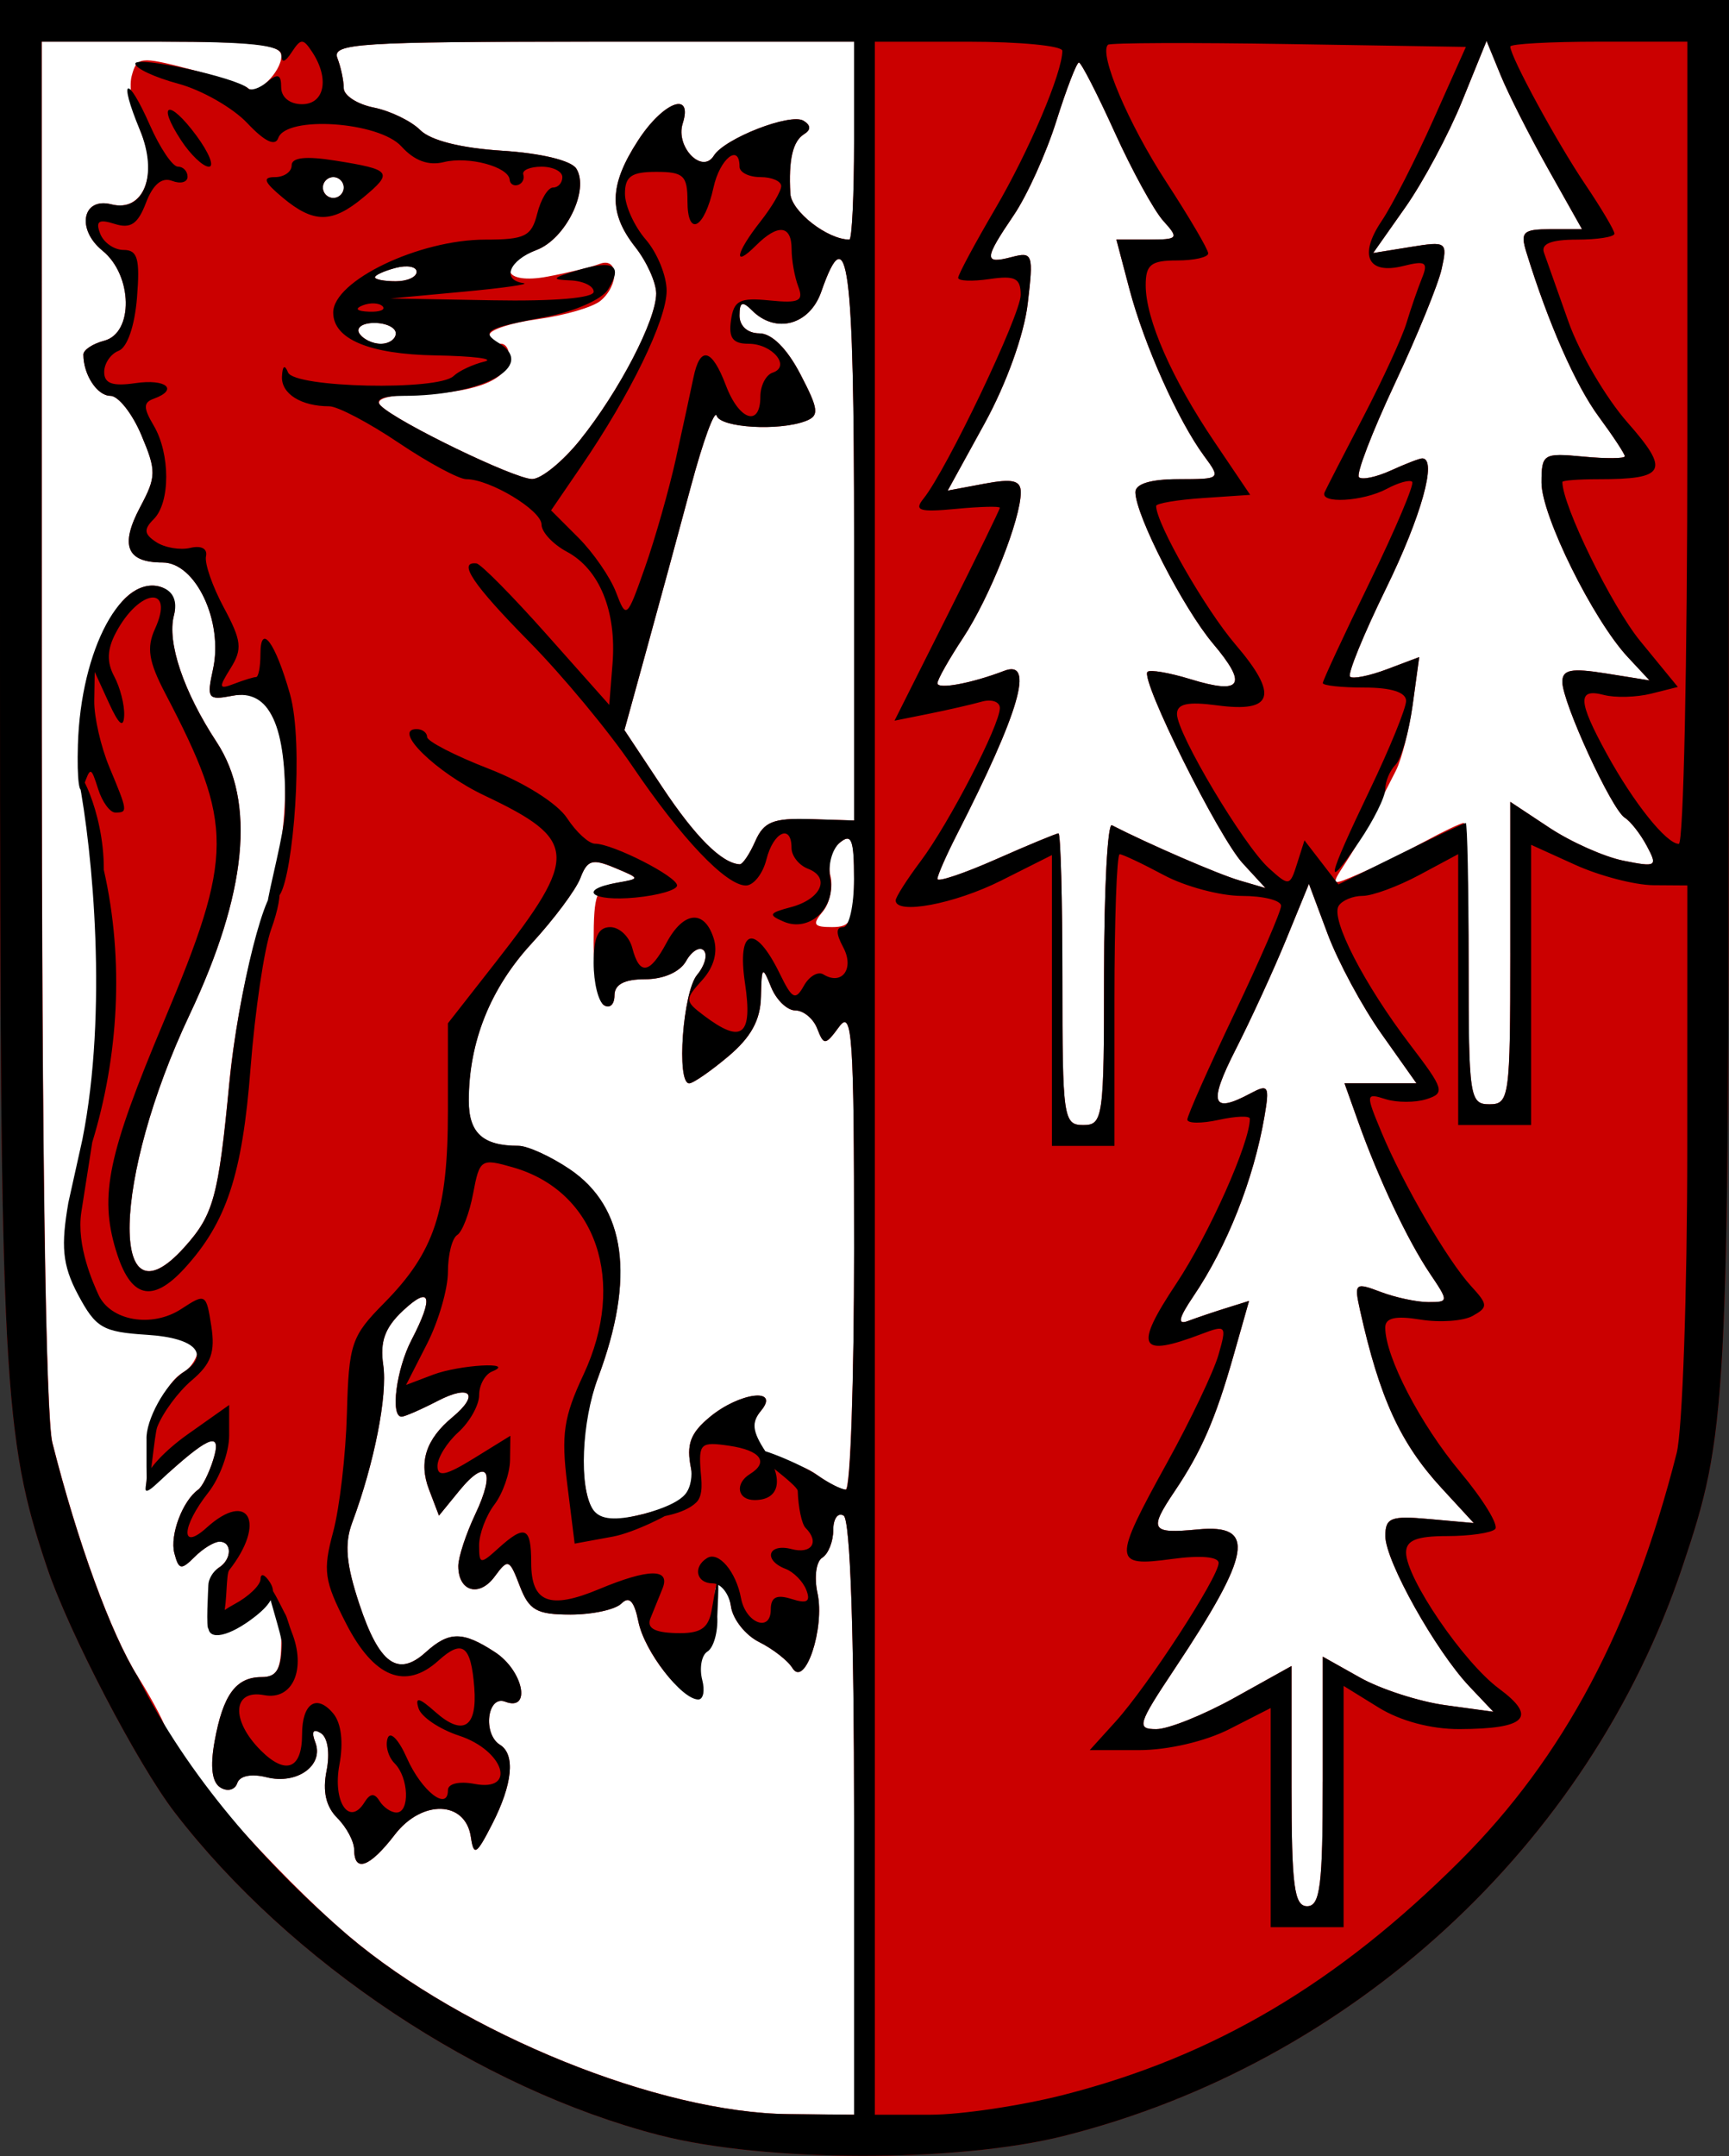 <?xml version="1.0" encoding="UTF-8" standalone="no"?>
<!-- Created with Inkscape (http://www.inkscape.org/) -->

<svg
   xmlns:dc="http://purl.org/dc/elements/1.1/"
   xmlns:cc="http://creativecommons.org/ns#"
   xmlns:rdf="http://www.w3.org/1999/02/22-rdf-syntax-ns#"
   xmlns:svg="http://www.w3.org/2000/svg"
   xmlns="http://www.w3.org/2000/svg"
   xmlns:sodipodi="http://sodipodi.sourceforge.net/DTD/sodipodi-0.dtd"
   xmlns:inkscape="http://www.inkscape.org/namespaces/inkscape"
   width="66.877"
   height="83.395"
   id="svg3173"
   version="1.1"
   inkscape:version="0.48.3.1 r9886"
   sodipodi:docname="wappen Münzkirchen.svg">
  <rect width="100%" height="100%" fill="#333333" stroke="none"/>
  <defs
     id="defs3175" />
  <sodipodi:namedview
     id="base"
     pagecolor="#ffffff"
     bordercolor="#666666"
     borderopacity="1.0"
     inkscape:pageopacity="0.0"
     inkscape:pageshadow="2"
     inkscape:zoom="4"
     inkscape:cx="-73.215549"
     inkscape:cy="53.780811"
     inkscape:document-units="px"
     inkscape:current-layer="layer1"
     showgrid="false"
     fit-margin-top="0"
     fit-margin-left="0"
     fit-margin-right="0"
     fit-margin-bottom="0"
     inkscape:window-width="1919"
     inkscape:window-height="1056"
     inkscape:window-x="1367"
     inkscape:window-y="24"
     inkscape:window-maximized="1" />
  <g
     inkscape:label="Ebene 1"
     inkscape:groupmode="layer"
     id="layer1"
     transform="translate(-321.352,-259.489)">
    <path
       transform="translate(321.352,259.489)"
       style="fill:#ffffff;fill-opacity:1;stroke:none"
       d="m 0.5,0.645 65.75,0 -0.5,55.375 c 0,0 -7,27.375 -32.125,26.625 -25.875,1.625 -32.5,-26.625 -32.5,-26.625 z"
       id="rect3989"
       inkscape:connector-curvature="0"
       sodipodi:nodetypes="cccccc" />
    <g
       id="g3188"
       transform="translate(0.505,0.253)">
      <path
         style="fill:#cb0000"
         d="m 346.348,341.812 c -6.946,-1.795 -14.267,-6.669 -18.74,-12.476 -1.437,-1.866 -4.088,-6.948 -4.939,-9.468 -1.702,-5.042 -1.821,-7.304 -1.822,-34.546 l -5.5e-4,-26.086 33.439,0 33.439,0 -0.007,26.69 c -0.007,27.886 -0.052,28.723 -1.807,33.942 -3.612,10.739 -12.785,19.17 -23.912,21.974 -4.129,1.041 -11.562,1.026 -15.651,-0.031 z m 7.535,-12.251 c 0,-7.204 -0.15,-11.551 -0.403,-11.707 -0.222,-0.137 -0.403,0.114 -0.403,0.557 0,0.443 -0.192,0.924 -0.426,1.069 -0.236,0.146 -0.318,0.756 -0.185,1.364 0.297,1.352 -0.483,3.689 -0.969,2.902 -0.179,-0.29 -0.758,-0.741 -1.286,-1.004 -0.528,-0.262 -1.019,-0.881 -1.09,-1.374 -0.071,-0.493 -0.272,-0.896 -0.448,-0.896 -0.175,0 -0.232,0.454 -0.126,1.01 0.106,0.555 -0.047,1.228 -0.319,1.556 -0.068,0.082 -0.232,0.121 -0.279,0.222 -0.143,0.307 -0.062,0.782 0.034,1.034 0.129,0.335 0.065,0.609 -0.141,0.609 -0.672,0 -2.067,-1.786 -2.302,-2.946 -0.162,-0.8 -0.355,-1.007 -0.657,-0.705 -0.235,0.235 -1.121,0.428 -1.969,0.428 -1.31,0 -1.604,-0.166 -1.964,-1.108 -0.4,-1.047 -0.453,-1.067 -0.97,-0.363 -0.598,0.814 -1.407,0.581 -1.407,-0.406 0,-0.341 0.296,-1.243 0.657,-2.005 0.805,-1.697 0.451,-2.218 -0.618,-0.909 l -0.787,0.964 -0.384,-1.007 c -0.407,-1.066 -0.121,-1.948 0.909,-2.802 1.056,-0.877 0.695,-1.283 -0.562,-0.633 -0.654,0.338 -1.288,0.615 -1.41,0.615 -0.441,0 -0.202,-1.84 0.385,-2.967 0.875,-1.677 0.738,-2.136 -0.335,-1.128 -0.696,0.654 -0.891,1.193 -0.758,2.1 0.172,1.17 -0.347,3.801 -1.204,6.102 -0.303,0.814 -0.232,1.603 0.282,3.151 0.765,2.303 1.489,2.827 2.562,1.855 0.907,-0.821 1.438,-0.821 2.687,-0.002 1.091,0.715 1.414,2.306 0.389,1.912 -0.693,-0.266 -0.876,1.25 -0.201,1.667 0.601,0.371 0.489,1.521 -0.298,3.06 -0.612,1.198 -0.717,1.262 -0.828,0.507 -0.208,-1.412 -1.893,-1.461 -2.947,-0.085 -0.961,1.254 -1.566,1.476 -1.566,0.574 0,-0.317 -0.293,-0.869 -0.651,-1.227 -0.441,-0.441 -0.575,-1.03 -0.416,-1.826 0.138,-0.689 0.046,-1.292 -0.223,-1.458 -0.298,-0.184 -0.372,-0.059 -0.212,0.358 0.342,0.891 -0.709,1.645 -1.883,1.35 -0.591,-0.148 -1.042,-0.058 -1.137,0.228 -0.087,0.261 -0.379,0.337 -0.65,0.169 -0.328,-0.203 -0.403,-0.798 -0.226,-1.784 0.325,-1.802 0.826,-2.487 1.822,-2.487 0.596,0 0.756,-0.299 0.756,-1.41 0,-1.51 -0.09,-2.26 -1.209,-0.806 -0.125,0.163 -0.492,0.222 -0.655,0.303 -0.537,0.266 -0.956,0.115 -0.956,-0.883 0,-0.652 0.181,-1.297 0.403,-1.434 0.507,-0.313 0.527,-1.007 0.029,-1.007 -0.206,0 -0.64,0.265 -0.964,0.59 -0.518,0.518 -0.613,0.5 -0.782,-0.144 -0.183,-0.698 0.316,-2.027 0.923,-2.46 0.155,-0.111 0.417,-0.632 0.581,-1.158 0.336,-1.076 -0.11,-0.949 -1.701,0.483 l -0.895,0.571 0.067,-1.037 c 0.093,-1.439 0.55,-2.913 1.391,-3.41 0.3,-0.177 0.545,-0.585 0.545,-0.906 0,-0.424 -0.498,-0.584 -1.819,-0.584 -1.62,0 -1.906,-0.143 -2.617,-1.309 -1.004,-1.646 -0.855,-2.527 0.203,-6.531 0.926,-3.507 0.744,-8.336 0.246,-9.809 -0.157,-0.464 -0.187,-2.203 -0.55,-3.905 -0.277,-1.297 0.157,-2.32 0.379,-3.377 0.324,-1.54 0.658,-2.942 1.48,-3.623 0.913,-0.758 2.021,-0.258 1.748,0.788 -0.272,1.038 0.372,2.945 1.65,4.892 1.525,2.322 1.175,5.854 -1.042,10.546 -2.99,6.326 -3.128,12.248 -0.21,9.005 1.138,-1.264 1.322,-1.936 1.744,-6.368 0.204,-2.144 0.77,-4.963 1.257,-6.265 1.011,-2.703 1.206,-6.42 0.414,-7.9 -0.41,-0.766 -0.77,-0.952 -1.55,-0.803 -0.948,0.181 -0.999,0.112 -0.748,-1.028 0.405,-1.844 -0.673,-4.126 -1.949,-4.126 -1.396,0 -1.66,-0.657 -0.866,-2.149 0.625,-1.174 0.628,-1.395 0.04,-2.786 -0.351,-0.831 -0.889,-1.511 -1.195,-1.511 -0.511,0 -1.045,-0.817 -1.045,-1.597 0,-0.178 0.363,-0.418 0.806,-0.534 1.145,-0.299 1.102,-2.536 -0.067,-3.483 -1.02,-0.826 -0.778,-2.079 0.345,-1.791 1.226,0.315 1.826,-1.147 1.143,-2.782 -0.315,-0.753 -0.478,-1.731 -0.362,-2.172 0.199,-0.759 0.32,-0.774 2.255,-0.272 1.125,0.292 2.137,0.623 2.25,0.736 0.317,0.317 1.286,-0.624 1.286,-1.247 0,-0.439 -0.966,-0.555 -4.633,-0.555 l -4.633,0 0.002,26.288 c 10e-4,16.383 0.156,26.895 0.41,27.899 0.973,3.846 2.263,7.38 3.303,9.043 0.616,0.985 1.12,1.957 1.12,2.16 0,0.732 4.343,5.592 7.022,7.859 4.498,3.806 12.04,6.859 17.05,6.902 l 2.518,0.022 0,-11.458 z m 18.129,-1.427 0,-4.828 1.444,0.811 c 0.794,0.446 2.279,0.926 3.299,1.066 l 1.855,0.254 -0.921,-0.972 c -1.31,-1.382 -3.253,-4.852 -3.257,-5.817 -0.003,-0.716 0.206,-0.798 1.708,-0.663 l 1.712,0.154 -1.245,-1.352 c -1.597,-1.734 -2.4,-3.486 -3.155,-6.883 -0.232,-1.043 -0.191,-1.08 0.795,-0.705 0.572,0.217 1.402,0.395 1.846,0.395 0.793,0 0.794,-0.02 0.061,-1.108 -0.857,-1.273 -1.984,-3.655 -2.763,-5.842 l -0.539,-1.511 1.392,0 1.392,0 -1.354,-1.914 c -0.745,-1.053 -1.68,-2.788 -2.08,-3.857 l -0.726,-1.943 -0.878,2.144 c -0.483,1.179 -1.363,3.096 -1.955,4.26 -1.066,2.093 -0.93,2.503 0.566,1.702 0.703,-0.376 0.751,-0.296 0.544,0.906 -0.416,2.416 -1.443,5.012 -2.743,6.933 -0.574,0.848 -0.635,1.12 -0.216,0.962 0.321,-0.121 0.985,-0.346 1.475,-0.499 l 0.891,-0.279 -0.607,2.137 c -0.691,2.43 -1.237,3.688 -2.269,5.221 -1.014,1.507 -0.926,1.654 0.892,1.48 2.276,-0.217 2.087,0.911 -0.905,5.407 -1.416,2.127 -1.473,2.317 -0.699,2.317 0.463,0 1.83,-0.549 3.037,-1.221 l 2.194,-1.221 0,4.645 c 0,3.86 0.102,4.645 0.604,4.645 0.504,0 0.604,-0.805 0.604,-4.828 z m -25.696,-10.499 c 1.384,-0.384 1.48,-0.506 1.26,-1.605 -0.187,-0.935 -0.033,-1.36 0.718,-1.986 1.151,-0.958 2.743,-1.159 1.989,-0.25 -0.367,0.442 -0.356,0.765 0.051,1.415 0.289,0.463 0.715,0.769 0.946,0.681 0.231,-0.089 0.765,0.09 1.186,0.398 0.421,0.308 0.912,0.559 1.091,0.559 0.179,0 0.326,-4.204 0.326,-9.343 0,-8.194 -0.071,-9.247 -0.576,-8.561 -0.536,0.729 -0.594,0.734 -0.849,0.077 -0.15,-0.388 -0.532,-0.705 -0.848,-0.705 -0.316,0 -0.738,-0.408 -0.939,-0.906 -0.334,-0.83 -0.366,-0.799 -0.39,0.367 -0.018,0.909 -0.381,1.572 -1.265,2.317 -0.682,0.574 -1.362,1.043 -1.511,1.043 -0.503,-4.1e-4 -0.246,-3.532 0.305,-4.196 0.3,-0.362 0.416,-0.788 0.257,-0.947 -0.159,-0.159 -0.466,0.027 -0.682,0.413 -0.235,0.42 -0.87,0.702 -1.581,0.702 -0.808,0 -1.189,0.201 -1.189,0.628 0,0.345 -0.181,0.516 -0.403,0.379 -0.222,-0.137 -0.403,-1.223 -0.403,-2.413 0,-1.928 0.099,-2.181 0.906,-2.324 0.903,-0.159 0.902,-0.161 -0.101,-0.581 -0.859,-0.36 -1.054,-0.3 -1.322,0.402 -0.173,0.453 -1.021,1.59 -1.883,2.526 -1.599,1.735 -2.429,3.806 -2.433,6.073 -0.002,1.258 0.541,1.755 1.919,1.755 0.356,0 1.25,0.408 1.987,0.906 2.173,1.47 2.542,4.193 1.092,8.066 -0.9,2.404 -0.685,5.534 0.381,5.529 0.253,-0.001 1.134,-0.189 1.958,-0.418 z m 17.236,-20.764 c 0,-3.231 0.136,-5.806 0.302,-5.72 1.436,0.736 4.116,1.896 4.935,2.135 l 1.007,0.295 -0.88,-0.957 c -0.942,-1.024 -3.973,-7.116 -3.684,-7.405 0.095,-0.095 0.844,0.033 1.663,0.284 1.984,0.609 2.226,0.229 0.874,-1.373 -1.152,-1.364 -2.998,-4.964 -3.005,-5.859 -0.002,-0.322 0.595,-0.504 1.657,-0.504 1.651,0 1.657,-0.005 0.994,-0.906 -1.005,-1.367 -2.315,-4.295 -2.882,-6.444 l -0.505,-1.916 1.235,0 c 1.162,0 1.196,-0.042 0.58,-0.723 -0.36,-0.398 -1.206,-1.939 -1.879,-3.424 -0.674,-1.486 -1.297,-2.701 -1.385,-2.701 -0.088,0 -0.48,1.018 -0.872,2.262 -0.391,1.244 -1.133,2.884 -1.649,3.644 -1.155,1.702 -1.165,1.902 -0.078,1.618 0.815,-0.213 0.847,-0.119 0.618,1.808 -0.142,1.199 -0.826,3.096 -1.667,4.628 l -1.427,2.596 1.413,-0.265 c 1.1,-0.206 1.413,-0.133 1.413,0.333 0,1.037 -1.201,4.065 -2.231,5.626 -0.545,0.826 -0.992,1.616 -0.992,1.756 0,0.25 1.321,0.004 2.581,-0.479 1.187,-0.456 0.602,1.569 -1.834,6.341 -0.411,0.806 -0.748,1.574 -0.748,1.707 0,0.133 1.02,-0.209 2.266,-0.76 1.246,-0.551 2.334,-1.002 2.417,-1.002 0.083,0 0.151,2.538 0.151,5.64 0,5.372 0.038,5.64 0.806,5.64 0.769,0 0.806,-0.269 0.806,-5.875 z m 15.712,-0.778 0,-5.847 1.517,1.004 c 0.835,0.552 2.124,1.126 2.866,1.274 1.274,0.255 1.324,0.223 0.898,-0.573 -0.248,-0.464 -0.631,-0.954 -0.851,-1.09 -0.509,-0.314 -2.416,-4.462 -2.416,-5.254 0,-0.475 0.344,-0.542 1.686,-0.327 l 1.686,0.27 -0.844,-0.906 c -1.341,-1.44 -3.334,-5.469 -3.334,-6.741 0,-1.114 0.068,-1.156 1.611,-1.009 0.886,0.085 1.611,0.079 1.611,-0.012 0,-0.091 -0.454,-0.78 -1.008,-1.532 -0.893,-1.21 -1.952,-3.614 -2.795,-6.344 -0.248,-0.801 -0.139,-0.906 0.934,-0.906 l 1.214,0 -1.303,-2.317 c -0.717,-1.274 -1.548,-2.913 -1.846,-3.641 l -0.543,-1.325 -0.947,2.332 c -0.521,1.283 -1.508,3.129 -2.193,4.102 l -1.246,1.77 1.444,-0.234 c 1.397,-0.227 1.436,-0.199 1.205,0.848 -0.131,0.596 -0.952,2.605 -1.824,4.464 -0.872,1.86 -1.491,3.476 -1.376,3.591 0.115,0.115 0.671,-0.002 1.237,-0.259 0.565,-0.258 1.11,-0.468 1.21,-0.468 0.591,0 -0.031,2.236 -1.4,5.035 -0.867,1.772 -1.493,3.305 -1.391,3.406 0.101,0.101 0.745,-0.028 1.43,-0.286 l 1.246,-0.47 -0.245,1.789 c -0.135,0.984 -0.431,2.156 -0.657,2.604 -1.091,2.158 -1.384,2.694 -1.941,3.552 -0.596,0.917 -0.592,0.92 0.565,0.416 0.641,-0.28 1.761,-0.832 2.487,-1.226 0.727,-0.395 1.407,-0.718 1.511,-0.718 0.104,0 0.189,2.447 0.189,5.439 0,5.17 0.04,5.439 0.806,5.439 0.769,0 0.806,-0.269 0.806,-5.847 z m -25.381,-2.864 c 0,-1.548 -0.095,-1.784 -0.563,-1.395 -0.309,0.257 -0.469,0.824 -0.355,1.26 0.114,0.436 -0.018,1.064 -0.292,1.395 -0.417,0.502 -0.358,0.602 0.355,0.602 0.748,0 0.855,-0.233 0.855,-1.862 z m -3.822,-1.461 c 0.329,-0.75 0.693,-0.897 2.11,-0.854 l 1.712,0.053 0,-10.83 c 0,-10.744 -0.241,-12.57 -1.269,-9.621 -0.45,1.291 -1.759,1.645 -2.679,0.725 -0.376,-0.376 -0.483,-0.331 -0.483,0.201 0,0.404 0.314,0.685 0.765,0.685 0.481,0 1.07,0.585 1.587,1.578 0.712,1.365 0.74,1.609 0.209,1.813 -1.03,0.395 -3.291,0.262 -3.446,-0.203 -0.08,-0.241 -0.527,0.983 -0.992,2.719 -0.465,1.737 -1.235,4.57 -1.711,6.297 l -0.864,3.14 1.461,2.202 c 1.279,1.927 2.302,2.948 2.996,2.989 0.114,0.007 0.386,-0.396 0.604,-0.894 z m -6.775,-15.519 c 1.507,-1.876 2.943,-4.638 2.943,-5.662 0,-0.422 -0.363,-1.228 -0.806,-1.792 -1.044,-1.327 -1.018,-2.394 0.101,-4.121 0.972,-1.5 2.138,-1.945 1.73,-0.661 -0.286,0.901 0.753,1.974 1.204,1.244 0.414,-0.669 2.967,-1.663 3.472,-1.351 0.283,0.175 0.29,0.35 0.022,0.516 -0.442,0.274 -0.608,0.992 -0.534,2.302 0.039,0.687 1.439,1.777 2.283,1.777 0.1,0 0.182,-1.722 0.182,-3.827 l 0,-3.827 -10.115,0 c -9.058,0 -10.089,0.067 -9.87,0.637 0.135,0.35 0.245,0.872 0.245,1.158 0,0.287 0.522,0.625 1.16,0.753 0.638,0.128 1.447,0.519 1.799,0.871 0.402,0.402 1.577,0.698 3.171,0.799 1.499,0.095 2.668,0.377 2.866,0.691 0.517,0.822 -0.407,2.717 -1.535,3.146 -1.582,0.602 -1.274,1.35 0.424,1.031 0.791,-0.148 1.698,-0.369 2.014,-0.491 0.738,-0.283 0.763,0.82 0.032,1.427 -0.299,0.248 -1.387,0.567 -2.417,0.708 -1.03,0.141 -1.873,0.413 -1.873,0.605 0,0.191 0.195,0.348 0.432,0.348 0.238,0 0.373,0.309 0.3,0.687 -0.151,0.786 -1.436,1.229 -3.734,1.287 -1.002,0.025 -1.45,0.181 -1.209,0.422 0.636,0.634 5.171,2.831 5.855,2.836 0.351,0.003 1.187,-0.678 1.858,-1.514 z m -7.129,-4.121 c 0,-0.222 -0.373,-0.403 -0.83,-0.403 -0.456,0 -0.717,0.181 -0.581,0.403 0.137,0.222 0.51,0.403 0.83,0.403 0.319,0 0.581,-0.181 0.581,-0.403 z m 0.806,-2.38 c 0,-0.201 -0.363,-0.27 -0.806,-0.154 -0.443,0.116 -0.806,0.28 -0.806,0.365 0,0.085 0.363,0.154 0.806,0.154 0.443,0 0.806,-0.164 0.806,-0.365 z m -2.82,-3.261 c 0,-0.222 -0.181,-0.403 -0.403,-0.403 -0.222,0 -0.403,0.181 -0.403,0.403 0,0.222 0.181,0.403 0.403,0.403 0.222,0 0.403,-0.181 0.403,-0.403 z"
         id="path3192"
         inkscape:connector-curvature="0"
         sodipodi:nodetypes="ssssccccsssccscscccsscscssssssscscsssssssssscsssscscsscsccsssssscsscssscscsssssssscsssssssssscssscsccscssccssssscccccsscscscsscscscccsscssssssscsssssscsscccscscccsssssccsccscsscsscsscssscccscscsccscscscscsssssssccssscsssssssscssccsscsscsssscsscsscsssccsssccscssssssssssssscccssssssccsscscccsssssssccsscscsccccssscsssssscssscssssssssssss" />
      <path
         style="fill:#000000"
         d="m 346.348,341.812 c -6.946,-1.795 -14.267,-6.669 -18.74,-12.476 -1.437,-1.866 -4.088,-6.948 -4.939,-9.468 -1.702,-5.042 -1.821,-7.304 -1.822,-34.546 l -5.5e-4,-26.086 33.439,0 33.439,0 -0.007,26.69 c -0.007,27.886 -0.052,28.723 -1.807,33.942 -3.612,10.739 -12.785,19.17 -23.912,21.974 -4.129,1.041 -11.562,1.026 -15.651,-0.031 z m 7.535,-12.251 c 0,-7.204 -0.15,-11.551 -0.403,-11.707 -0.222,-0.137 -0.403,0.114 -0.403,0.557 0,0.443 -0.192,0.924 -0.426,1.069 -0.236,0.146 -0.318,0.756 -0.185,1.364 0.297,1.352 -0.483,3.689 -0.969,2.902 -0.179,-0.29 -0.758,-0.741 -1.286,-1.004 -0.528,-0.262 -1.019,-0.881 -1.09,-1.374 -0.071,-0.493 -0.388,-0.896 -0.705,-0.896 -0.637,0 -0.779,-0.633 -0.219,-0.979 0.444,-0.275 1.12,0.524 1.312,1.55 0.181,0.969 1.151,1.342 1.151,0.443 0,-0.481 0.222,-0.594 0.803,-0.41 0.603,0.191 0.746,0.105 0.573,-0.345 -0.127,-0.33 -0.488,-0.698 -0.803,-0.819 -0.881,-0.338 -0.679,-1.003 0.233,-0.765 0.777,0.203 1.089,-0.272 0.539,-0.821 -0.146,-0.146 -0.282,-0.79 -0.302,-1.43 -0.007,-0.232 -1.728,-1.437 -1.739,-1.578 -0.019,-0.248 1.919,0.566 2.498,0.971 0.437,0.306 0.936,0.557 1.108,0.557 0.172,0 0.313,-4.204 0.313,-9.343 0,-8.194 -0.071,-9.247 -0.576,-8.561 -0.536,0.729 -0.594,0.734 -0.849,0.077 -0.15,-0.388 -0.532,-0.705 -0.848,-0.705 -0.316,0 -0.738,-0.408 -0.939,-0.906 -0.334,-0.83 -0.366,-0.799 -0.39,0.367 -0.018,0.909 -0.381,1.572 -1.265,2.317 -0.682,0.574 -1.362,1.043 -1.511,1.043 -0.503,-4.1e-4 -0.246,-3.532 0.305,-4.196 0.3,-0.362 0.416,-0.788 0.257,-0.947 -0.159,-0.159 -0.466,0.027 -0.682,0.413 -0.235,0.42 -0.87,0.702 -1.581,0.702 -0.808,0 -1.189,0.201 -1.189,0.628 0,0.345 -0.181,0.516 -0.403,0.379 -0.222,-0.137 -0.403,-0.873 -0.403,-1.635 0,-1 0.179,-1.386 0.642,-1.386 0.353,0 0.737,0.363 0.853,0.806 0.281,1.075 0.674,1.016 1.325,-0.201 0.655,-1.224 1.464,-1.301 1.822,-0.173 0.17,0.534 0.01,1.116 -0.444,1.618 -0.678,0.749 -0.675,0.809 0.064,1.368 1.473,1.115 1.898,0.783 1.593,-1.246 -0.321,-2.141 0.388,-2.336 1.346,-0.369 0.48,0.986 0.605,1.048 0.931,0.465 0.207,-0.37 0.547,-0.568 0.755,-0.439 0.719,0.444 1.209,-0.224 0.768,-1.047 -0.288,-0.538 -0.288,-0.781 -10e-4,-0.781 0.229,0 0.417,-0.838 0.417,-1.862 0,-1.525 -0.099,-1.78 -0.548,-1.407 -0.301,0.25 -0.468,0.873 -0.37,1.383 0.219,1.143 -0.804,2.097 -1.796,1.675 -0.617,-0.262 -0.582,-0.336 0.267,-0.56 1.176,-0.31 1.552,-1.148 0.668,-1.487 -0.351,-0.135 -0.638,-0.497 -0.638,-0.806 0,-0.946 -0.703,-0.623 -0.971,0.446 -0.139,0.554 -0.497,1.007 -0.794,1.007 -0.769,0 -2.499,-1.821 -4.402,-4.633 -0.9,-1.329 -2.69,-3.487 -3.979,-4.794 -2.174,-2.205 -2.784,-3.111 -2.04,-3.029 0.166,0.018 1.39,1.257 2.719,2.752 l 2.417,2.719 0.127,-1.599 c 0.16,-2.021 -0.504,-3.648 -1.765,-4.323 -0.539,-0.289 -0.981,-0.761 -0.981,-1.051 0,-0.551 -1.995,-1.755 -2.906,-1.755 -0.291,0 -1.471,-0.635 -2.623,-1.41 -1.152,-0.776 -2.358,-1.41 -2.681,-1.41 -1.09,0 -1.862,-0.485 -1.83,-1.151 0.02,-0.418 0.107,-0.476 0.235,-0.158 0.24,0.594 5.796,0.715 6.401,0.14 0.21,-0.2 0.745,-0.451 1.188,-0.558 0.443,-0.107 -0.405,-0.215 -1.885,-0.241 -2.561,-0.044 -3.957,-0.63 -3.957,-1.658 0,-1.229 3.318,-2.82 5.883,-2.82 1.537,0 1.788,-0.126 2.009,-1.007 0.139,-0.554 0.414,-1.007 0.612,-1.007 0.198,0 0.359,-0.181 0.359,-0.403 0,-0.222 -0.363,-0.403 -0.806,-0.403 -0.443,0 -0.76,0.136 -0.705,0.302 0.055,0.166 -0.035,0.347 -0.201,0.403 -0.166,0.055 -0.313,-0.035 -0.326,-0.201 -0.04,-0.503 -1.596,-0.92 -2.545,-0.682 -0.595,0.149 -1.14,-0.052 -1.641,-0.605 -0.869,-0.961 -4.453,-1.205 -4.765,-0.325 -0.117,0.332 -0.527,0.134 -1.197,-0.577 -0.56,-0.594 -1.764,-1.281 -2.675,-1.526 -0.911,-0.245 -1.656,-0.594 -1.656,-0.774 0,-0.32 3.945,0.544 4.354,0.953 0.113,0.113 0.448,0.003 0.746,-0.244 0.415,-0.344 0.541,-0.296 0.541,0.205 0,0.385 0.331,0.654 0.806,0.654 0.875,0 1.07,-0.989 0.397,-2.014 -0.353,-0.537 -0.441,-0.537 -0.793,0 -0.265,0.404 -0.399,0.437 -0.403,0.101 -0.005,-0.373 -1.205,-0.504 -4.639,-0.504 l -4.633,0 0.002,26.288 c 0.001,16.383 0.156,26.895 0.41,27.899 0.973,3.846 2.263,7.38 3.303,9.043 1.951,3.876 4.921,7.243 8.142,10.019 4.498,3.806 12.04,6.859 17.05,6.902 l 2.518,0.022 0,-11.458 z m -19.338,1.214 c 0,-0.317 -0.293,-0.869 -0.651,-1.227 -0.441,-0.441 -0.575,-1.03 -0.416,-1.826 0.138,-0.689 0.046,-1.292 -0.223,-1.458 -0.298,-0.184 -0.372,-0.059 -0.212,0.358 0.342,0.891 -0.709,1.645 -1.883,1.35 -0.591,-0.148 -1.042,-0.058 -1.137,0.228 -0.087,0.261 -0.379,0.337 -0.65,0.169 -0.328,-0.203 -0.403,-0.798 -0.226,-1.784 0.325,-1.802 0.826,-2.487 1.822,-2.487 0.58,0 0.762,-0.306 0.782,-1.309 0.005,-0.241 -0.57,-2.029 -0.561,-2.176 0.022,-0.361 0.611,0.925 0.704,1.075 0.05,0.08 0.148,0.451 0.232,0.659 0.579,1.435 0.047,2.66 -1.062,2.448 -1.227,-0.235 -1.3,0.969 -0.13,2.138 0.966,0.966 1.597,0.722 1.597,-0.619 0,-1.207 0.564,-1.583 1.209,-0.806 0.308,0.372 0.397,1.116 0.235,1.979 -0.268,1.429 0.381,2.405 0.969,1.454 0.219,-0.354 0.387,-0.369 0.583,-0.052 0.152,0.245 0.446,0.446 0.655,0.446 0.526,0 0.476,-1.353 -0.069,-1.899 -0.247,-0.247 -0.37,-0.684 -0.273,-0.973 0.098,-0.294 0.426,0.042 0.745,0.764 0.567,1.28 1.588,2.079 1.588,1.242 0,-0.252 0.437,-0.354 1.028,-0.241 1.653,0.316 1.139,-1.295 -0.595,-1.865 -0.759,-0.249 -1.465,-0.725 -1.57,-1.058 -0.143,-0.455 0.017,-0.421 0.649,0.14 1.073,0.952 1.629,0.601 1.507,-0.949 -0.128,-1.63 -0.458,-1.877 -1.387,-1.036 -1.272,1.151 -2.495,0.661 -3.568,-1.429 -0.852,-1.659 -0.907,-2.049 -0.504,-3.547 0.249,-0.926 0.489,-2.987 0.532,-4.58 0.074,-2.7 0.171,-2.99 1.434,-4.267 1.948,-1.97 2.473,-3.549 2.473,-7.436 l 0,-3.389 1.851,-2.365 c 3.22,-4.115 3.179,-4.732 -0.433,-6.443 -1.873,-0.887 -3.595,-2.57 -2.629,-2.57 0.223,0 0.406,0.137 0.406,0.304 0,0.167 1.073,0.72 2.384,1.229 1.376,0.534 2.658,1.342 3.031,1.912 0.356,0.543 0.842,0.987 1.08,0.987 0.685,0 3.174,1.267 3.174,1.615 0,0.173 -0.725,0.384 -1.611,0.468 -1.695,0.162 -2.262,-0.301 -0.705,-0.575 0.903,-0.159 0.902,-0.161 -0.101,-0.581 -0.859,-0.36 -1.054,-0.3 -1.322,0.402 -0.173,0.453 -1.021,1.59 -1.883,2.526 -1.599,1.735 -2.429,3.806 -2.433,6.073 -0.002,1.258 0.541,1.755 1.919,1.755 0.356,0 1.25,0.408 1.987,0.906 2.173,1.47 2.542,4.193 1.092,8.066 -0.634,1.694 -0.74,4.235 -0.21,5.071 0.245,0.386 0.745,0.463 1.706,0.26 0.928,-0.196 1.857,-0.58 1.582,-0.297 -0.222,0.228 -1.693,0.96 -2.505,1.109 l -1.477,0.271 -0.286,-2.292 c -0.241,-1.925 -0.14,-2.604 0.626,-4.24 1.688,-3.603 0.502,-7.094 -2.723,-8.019 -1.242,-0.356 -1.294,-0.322 -1.545,1.014 -0.143,0.761 -0.42,1.482 -0.617,1.604 -0.196,0.121 -0.357,0.761 -0.357,1.422 0,0.66 -0.364,1.915 -0.81,2.788 l -0.81,1.587 1.037,-0.394 c 1.031,-0.392 3.256,-0.516 2.294,-0.128 -0.277,0.112 -0.504,0.523 -0.504,0.913 0,0.39 -0.363,1.038 -0.806,1.439 -0.443,0.401 -0.806,0.988 -0.806,1.304 0,0.441 0.328,0.372 1.41,-0.297 l 1.41,-0.871 -0.013,0.939 c -0.007,0.517 -0.279,1.291 -0.604,1.721 -0.325,0.43 -0.592,1.138 -0.592,1.573 0,0.741 0.047,0.749 0.737,0.124 1.04,-0.942 1.278,-0.839 1.278,0.555 0,1.541 0.711,1.818 2.621,1.02 1.925,-0.804 2.777,-0.813 2.458,-0.025 -0.135,0.332 -0.344,0.848 -0.465,1.147 -0.154,0.379 0.141,0.553 0.983,0.577 0.93,0.026 1.242,-0.165 1.375,-0.845 0.143,-0.736 0.353,-2.355 0.226,0.205 0.03,0.596 -0.142,1.206 -0.383,1.355 -0.241,0.149 -0.309,0.674 -0.2,1.092 0.109,0.418 0.042,0.76 -0.151,0.76 -0.65,0 -2.085,-1.868 -2.316,-3.007 -0.162,-0.8 -0.355,-1.007 -0.657,-0.705 -0.235,0.235 -1.121,0.428 -1.969,0.428 -1.31,0 -1.604,-0.166 -1.964,-1.108 -0.4,-1.047 -0.453,-1.067 -0.97,-0.363 -0.598,0.814 -1.407,0.581 -1.407,-0.406 0,-0.341 0.296,-1.243 0.657,-2.005 0.805,-1.697 0.451,-2.218 -0.618,-0.909 l -0.787,0.964 -0.384,-1.007 c -0.407,-1.066 -0.121,-1.948 0.909,-2.802 1.056,-0.877 0.695,-1.283 -0.562,-0.633 -0.654,0.338 -1.288,0.615 -1.41,0.615 -0.441,0 -0.202,-1.84 0.385,-2.967 0.875,-1.677 0.738,-2.136 -0.335,-1.128 -0.696,0.654 -0.891,1.193 -0.758,2.1 0.172,1.17 -0.347,3.801 -1.204,6.102 -0.303,0.814 -0.232,1.603 0.282,3.151 0.765,2.303 1.489,2.827 2.562,1.855 0.907,-0.821 1.438,-0.821 2.687,-0.002 1.091,0.715 1.414,2.306 0.389,1.912 -0.693,-0.266 -0.876,1.25 -0.201,1.667 0.601,0.371 0.489,1.521 -0.298,3.06 -0.612,1.198 -0.717,1.262 -0.828,0.507 -0.208,-1.412 -1.893,-1.461 -2.947,-0.085 -0.961,1.254 -1.566,1.476 -1.566,0.574 z m -5.64,-8.623 c 0,-0.184 0.453,-0.577 1.007,-0.874 0.554,-0.296 1.01,-0.735 1.013,-0.975 0.003,-0.24 0.169,-0.178 0.369,0.138 0.255,0.403 0.086,0.791 -0.573,1.309 -0.989,0.778 -1.816,0.961 -1.816,0.401 z m 0,-1.601 c 0,-0.238 0.181,-0.545 0.403,-0.682 0.507,-0.313 0.527,-1.007 0.029,-1.007 -0.206,0 -0.64,0.265 -0.964,0.59 -0.518,0.518 -0.613,0.5 -0.782,-0.144 -0.183,-0.698 0.316,-2.027 0.923,-2.46 0.155,-0.111 0.417,-0.632 0.581,-1.158 0.336,-1.076 -0.11,-0.949 -1.701,0.483 -0.148,0.134 -0.566,0.531 -0.673,0.612 -0.378,0.284 -0.207,-0.052 -0.202,-0.381 0.005,-0.316 0.708,-1.073 1.589,-1.697 l 1.603,-1.134 0,1.18 c 0,0.649 -0.363,1.641 -0.806,2.205 -1.039,1.321 -1.088,2.285 -0.069,1.363 1.636,-1.48 2.32,-0.197 0.875,1.641 -0.121,0.154 -0.078,1.232 -0.212,1.726 -0.134,0.493 -0.502,0.491 -0.576,0.539 -0.122,0.079 -0.018,-1.566 -0.018,-1.674 z m 16.576,-2.678 c 0.139,-0.07 1.423,-0.338 1.86,-0.837 0.251,-0.286 0.28,-0.783 0.233,-1.019 -0.184,-0.92 -0.027,-1.35 0.721,-1.973 1.155,-0.962 2.743,-1.159 1.986,-0.246 -0.376,0.453 -0.336,0.796 0.187,1.594 0.707,1.079 0.525,1.858 -0.434,1.858 -0.665,0 -0.777,-0.637 -0.178,-1.007 0.744,-0.46 0.412,-0.914 -0.798,-1.092 -1.117,-0.164 -1.194,-0.093 -1.108,1.018 0.02,0.26 0.121,0.888 -0.168,1.17 -0.493,0.481 -1.524,0.576 -1.715,0.619 -0.283,0.063 -0.67,0.147 -0.451,0.038 z m -21.064,-14.468 -0.423,2.699 c -0.207,1.32 0.482,2.803 0.656,3.193 0.457,1.025 2.071,1.308 3.209,0.563 0.938,-0.614 0.966,-0.598 1.161,0.661 0.156,1.01 -0.007,1.465 -0.753,2.096 -0.524,0.443 -1.127,1.259 -1.34,1.813 -0.099,0.258 -0.282,2.284 -0.355,2.378 -0.084,0.108 -0.051,-1.745 -0.058,-1.901 l 0,1e-5 c -0.035,-0.736 0.72,-2.136 1.443,-2.612 0.995,-0.655 0.516,-1.312 -1.413,-1.435 -1.727,-0.111 -1.988,-0.262 -2.677,-1.549 -0.626,-1.17 -0.657,-1.919 -0.377,-3.558 l 0.543,-2.445 c 0.989,-4.967 0.398,-11.142 -0.146,-13.961 -0.144,-0.735 0.989,1.189 0.975,3.53 0.803,3.534 0.558,7.253 -0.444,10.529 z m 0.909,4.172 c -0.636,-2.122 -0.304,-3.696 1.861,-8.844 2.708,-6.437 2.713,-7.589 0.057,-12.671 -0.649,-1.242 -0.735,-1.774 -0.402,-2.504 0.779,-1.709 -0.609,-1.569 -1.516,0.153 -0.338,0.642 -0.356,1.134 -0.06,1.686 0.229,0.429 0.402,1.108 0.384,1.511 -0.023,0.505 -0.204,0.358 -0.586,-0.477 l -0.553,-1.209 -0.018,1.121 c -0.01,0.616 0.254,1.772 0.586,2.567 0.711,1.702 0.718,1.751 0.229,1.751 -0.207,0 -0.505,-0.408 -0.664,-0.906 -0.278,-0.874 -0.298,-0.878 -0.572,-0.101 -0.157,0.447 -0.252,-0.272 -0.212,-1.611 0.11,-3.704 1.714,-6.682 3.275,-6.083 0.426,0.164 0.579,0.541 0.439,1.08 -0.272,1.038 0.372,2.945 1.65,4.892 1.525,2.322 1.175,5.854 -1.042,10.546 -2.99,6.326 -3.128,12.248 -0.21,9.005 1.135,-1.261 1.321,-1.935 1.744,-6.321 0.348,-3.614 1.451,-7.971 1.903,-7.52 0.111,0.111 -0.016,0.801 -0.283,1.533 -0.267,0.731 -0.626,3.15 -0.798,5.374 -0.317,4.111 -0.928,5.963 -2.553,7.74 -1.259,1.376 -2.099,1.152 -2.656,-0.709 z m 6.545,-17.005 c 0.07,-3.263 -0.593,-4.703 -2.037,-4.427 -0.948,0.181 -0.999,0.112 -0.748,-1.028 0.405,-1.844 -0.673,-4.126 -1.949,-4.126 -1.396,0 -1.66,-0.657 -0.866,-2.149 0.625,-1.174 0.628,-1.395 0.04,-2.786 -0.351,-0.831 -0.889,-1.511 -1.195,-1.511 -0.511,0 -1.045,-0.817 -1.045,-1.597 0,-0.178 0.363,-0.418 0.806,-0.534 1.145,-0.299 1.102,-2.536 -0.067,-3.483 -1.02,-0.826 -0.778,-2.079 0.345,-1.791 1.263,0.324 1.824,-1.152 1.098,-2.889 -0.843,-2.018 -0.49,-2.174 0.392,-0.174 0.389,0.882 0.876,1.604 1.082,1.604 0.206,0 0.374,0.176 0.374,0.39 0,0.215 -0.269,0.287 -0.599,0.16 -0.394,-0.151 -0.738,0.137 -1.008,0.845 -0.314,0.827 -0.594,1.016 -1.212,0.82 -0.616,-0.196 -0.747,-0.108 -0.561,0.376 0.133,0.347 0.541,0.631 0.907,0.631 0.542,0 0.638,0.34 0.518,1.842 -0.087,1.091 -0.375,1.93 -0.708,2.057 -0.309,0.118 -0.561,0.489 -0.561,0.822 0,0.445 0.322,0.56 1.209,0.43 1.191,-0.175 1.686,0.249 0.705,0.604 -0.403,0.146 -0.403,0.353 0,1.035 0.646,1.093 0.647,2.976 0.003,3.62 -0.398,0.398 -0.378,0.58 0.101,0.892 0.331,0.215 0.923,0.314 1.316,0.22 0.422,-0.101 0.669,0.032 0.604,0.325 -0.061,0.273 0.249,1.166 0.689,1.984 0.688,1.281 0.725,1.606 0.262,2.347 -0.475,0.76 -0.458,0.83 0.14,0.6 0.372,-0.143 0.753,-0.26 0.846,-0.26 0.093,0 0.168,-0.399 0.168,-0.886 0,-1.233 0.574,-0.46 1.141,1.537 0.551,1.94 0.122,6.958 -0.384,7.757 -0.101,0.159 -0.566,1.029 -0.505,0.463 0.071,-0.663 0.681,-2.847 0.7,-3.722 z m -0.09,-23.694 c -0.724,-0.603 -0.796,-0.792 -0.302,-0.792 0.357,0 0.649,-0.204 0.649,-0.454 0,-0.308 0.546,-0.367 1.697,-0.183 2.165,0.346 2.244,0.45 1.079,1.42 -1.211,1.009 -1.922,1.011 -3.123,0.01 z m 2.361,-0.389 c 0,-0.222 -0.181,-0.403 -0.403,-0.403 -0.222,0 -0.403,0.181 -0.403,0.403 0,0.222 0.181,0.403 0.403,0.403 0.222,0 0.403,-0.181 0.403,-0.403 z m -6.29,-1.826 c -0.959,-1.464 -0.47,-1.617 0.59,-0.184 0.489,0.662 0.707,1.204 0.484,1.204 -0.223,0 -0.706,-0.459 -1.074,-1.02 z m 34.158,75.585 c 5.792,-1.481 10.563,-4.301 15.323,-9.056 3.992,-3.987 6.65,-8.993 8.366,-15.755 0.225,-0.886 0.41,-6.189 0.411,-11.784 l 0.002,-10.173 -1.309,-0.009 c -0.72,-0.005 -2.08,-0.359 -3.022,-0.786 l -1.712,-0.777 0,5.419 0,5.419 -1.41,0 -1.41,0 0,-5.238 0,-5.238 -1.505,0.807 c -0.828,0.444 -1.814,0.807 -2.192,0.807 -0.378,0 -0.795,0.175 -0.928,0.389 -0.314,0.508 0.993,3.042 2.77,5.371 1.313,1.72 1.358,1.87 0.627,2.102 -0.433,0.137 -1.145,0.136 -1.582,-0.002 -0.77,-0.244 -0.775,-0.204 -0.156,1.282 0.833,2.002 2.552,4.954 3.463,5.947 0.659,0.718 0.665,0.819 0.067,1.153 -0.36,0.202 -1.269,0.267 -2.02,0.145 -0.971,-0.158 -1.365,-0.069 -1.365,0.308 0,1.128 1.354,3.735 2.901,5.587 0.89,1.065 1.497,2.058 1.349,2.207 -0.148,0.148 -0.984,0.27 -1.857,0.27 -1.177,0 -1.587,0.164 -1.587,0.635 0,0.995 2.224,4.252 3.596,5.266 1.494,1.105 1.053,1.555 -1.534,1.564 -1.094,0.004 -2.281,-0.313 -3.122,-0.832 l -1.357,-0.839 0,4.666 0,4.666 -1.41,0 -1.41,0 0,-4.238 0,-4.238 -1.595,0.814 c -0.935,0.477 -2.384,0.814 -3.5,0.814 l -1.904,0 1.003,-1.108 c 1.247,-1.378 3.982,-5.588 3.982,-6.13 0,-0.244 -0.711,-0.304 -1.813,-0.153 -2.279,0.312 -2.289,0.094 -0.173,-3.739 0.902,-1.634 1.793,-3.504 1.98,-4.156 0.327,-1.139 0.301,-1.171 -0.659,-0.806 -2.424,0.922 -2.62,0.53 -0.974,-1.948 1.271,-1.914 2.847,-5.446 2.847,-6.38 0,-0.121 -0.544,-0.1 -1.209,0.046 -0.665,0.146 -1.209,0.14 -1.209,-0.013 0,-0.153 0.816,-1.989 1.813,-4.081 0.997,-2.091 1.813,-3.975 1.813,-4.185 0,-0.211 -0.683,-0.383 -1.517,-0.383 -0.834,0 -2.193,-0.363 -3.02,-0.806 -0.827,-0.443 -1.595,-0.806 -1.706,-0.806 -0.112,0 -0.203,2.538 -0.203,5.64 l 0,5.64 -1.209,0 -1.209,0 0,-5.624 0,-5.624 -1.972,0.991 c -1.795,0.901 -4.071,1.328 -4.071,0.762 0,-0.126 0.433,-0.805 0.962,-1.511 1.101,-1.467 3.067,-5.268 3.067,-5.929 0,-0.244 -0.317,-0.354 -0.705,-0.245 -0.388,0.109 -1.304,0.319 -2.037,0.467 l -1.332,0.268 2.037,-4.058 c 1.12,-2.232 2.037,-4.112 2.037,-4.177 0,-0.065 -0.766,-0.046 -1.703,0.044 -1.407,0.134 -1.625,0.066 -1.254,-0.392 0.896,-1.108 3.763,-7.114 3.763,-7.884 0,-0.649 -0.216,-0.758 -1.209,-0.613 -0.665,0.098 -1.209,0.076 -1.209,-0.048 0,-0.124 0.642,-1.32 1.426,-2.658 1.313,-2.24 2.603,-5.274 2.603,-6.121 0,-0.194 -1.632,-0.352 -3.626,-0.352 l -3.626,0 0,40.086 0,40.086 2.151,0 c 1.183,0 3.51,-0.347 5.17,-0.772 z m 10.002,-12.113 0,-4.828 1.444,0.811 c 0.794,0.446 2.279,0.926 3.299,1.066 l 1.855,0.254 -0.921,-0.972 c -1.31,-1.382 -3.253,-4.852 -3.257,-5.817 -0.003,-0.716 0.206,-0.798 1.708,-0.663 l 1.712,0.154 -1.245,-1.352 c -1.597,-1.734 -2.4,-3.486 -3.155,-6.883 -0.232,-1.043 -0.191,-1.08 0.795,-0.705 0.572,0.217 1.402,0.395 1.846,0.395 0.793,0 0.794,-0.02 0.061,-1.108 -0.857,-1.273 -1.984,-3.655 -2.763,-5.842 l -0.539,-1.511 1.392,0 1.392,0 -1.354,-1.914 c -0.745,-1.053 -1.68,-2.788 -2.08,-3.857 l -0.726,-1.943 -0.878,2.144 c -0.483,1.179 -1.363,3.096 -1.955,4.26 -1.066,2.093 -0.93,2.503 0.566,1.702 0.703,-0.376 0.751,-0.296 0.544,0.906 -0.416,2.416 -1.443,5.012 -2.743,6.933 -0.574,0.848 -0.635,1.12 -0.216,0.962 0.321,-0.121 0.985,-0.346 1.475,-0.499 l 0.891,-0.279 -0.607,2.137 c -0.691,2.43 -1.237,3.688 -2.269,5.221 -1.014,1.507 -0.926,1.654 0.892,1.48 2.276,-0.217 2.087,0.911 -0.905,5.407 -1.416,2.127 -1.473,2.317 -0.699,2.317 0.463,0 1.83,-0.549 3.037,-1.221 l 2.194,-1.221 0,4.645 c 0,3.86 0.102,4.645 0.604,4.645 0.504,0 0.604,-0.805 0.604,-4.828 z m -8.46,-31.263 c 0,-3.231 0.136,-5.806 0.302,-5.72 1.436,0.736 4.116,1.896 4.935,2.135 l 1.007,0.295 -0.88,-0.957 c -0.942,-1.024 -3.973,-7.116 -3.684,-7.405 0.095,-0.095 0.844,0.033 1.663,0.284 1.984,0.609 2.226,0.229 0.874,-1.373 -1.152,-1.364 -2.998,-4.964 -3.005,-5.859 -0.002,-0.322 0.595,-0.504 1.657,-0.504 1.651,0 1.657,-0.005 0.994,-0.906 -1.005,-1.367 -2.315,-4.295 -2.882,-6.444 l -0.505,-1.916 1.235,0 c 1.162,0 1.196,-0.042 0.58,-0.723 -0.36,-0.398 -1.206,-1.939 -1.879,-3.424 -0.674,-1.486 -1.297,-2.701 -1.385,-2.701 -0.088,0 -0.48,1.018 -0.872,2.262 -0.391,1.244 -1.133,2.884 -1.649,3.644 -1.155,1.702 -1.165,1.902 -0.078,1.618 0.815,-0.213 0.847,-0.119 0.618,1.808 -0.142,1.199 -0.826,3.096 -1.667,4.628 l -1.427,2.596 1.413,-0.265 c 1.1,-0.206 1.413,-0.133 1.413,0.333 0,1.037 -1.201,4.065 -2.231,5.626 -0.545,0.826 -0.992,1.616 -0.992,1.756 0,0.25 1.321,0.004 2.581,-0.479 1.187,-0.456 0.602,1.569 -1.834,6.341 -0.411,0.806 -0.748,1.574 -0.748,1.707 0,0.133 1.02,-0.209 2.266,-0.76 1.246,-0.551 2.334,-1.002 2.417,-1.002 0.083,0 0.151,2.538 0.151,5.64 0,5.372 0.038,5.64 0.806,5.64 0.769,0 0.806,-0.269 0.806,-5.875 z m 15.712,-0.778 0,-5.847 1.517,1.004 c 0.835,0.552 2.124,1.126 2.866,1.274 1.274,0.255 1.324,0.223 0.898,-0.573 -0.248,-0.464 -0.631,-0.954 -0.851,-1.09 -0.509,-0.314 -2.416,-4.462 -2.416,-5.254 0,-0.475 0.344,-0.542 1.686,-0.327 l 1.686,0.27 -0.844,-0.906 c -1.341,-1.44 -3.334,-5.469 -3.334,-6.741 0,-1.114 0.068,-1.156 1.611,-1.009 0.886,0.085 1.611,0.079 1.611,-0.012 0,-0.091 -0.454,-0.78 -1.008,-1.532 -0.893,-1.21 -1.952,-3.614 -2.795,-6.344 -0.248,-0.801 -0.139,-0.906 0.934,-0.906 l 1.214,0 -1.303,-2.317 c -0.717,-1.274 -1.548,-2.913 -1.846,-3.641 l -0.543,-1.325 -0.947,2.332 c -0.521,1.283 -1.508,3.129 -2.193,4.102 l -1.246,1.77 1.444,-0.234 c 1.397,-0.227 1.436,-0.199 1.205,0.848 -0.131,0.596 -0.952,2.605 -1.824,4.464 -0.872,1.86 -1.491,3.476 -1.376,3.591 0.115,0.115 0.671,-0.002 1.237,-0.259 0.565,-0.258 1.11,-0.468 1.21,-0.468 0.591,0 -0.031,2.236 -1.4,5.035 -0.867,1.772 -1.493,3.305 -1.391,3.406 0.101,0.101 0.745,-0.028 1.43,-0.286 l 1.246,-0.47 -0.258,1.882 c -0.142,1.035 -0.438,2.062 -0.657,2.281 -0.219,0.219 -0.399,0.644 -0.399,0.944 0,0.3 -0.453,1.212 -1.007,2.027 -1.371,2.018 -1.266,1.497 0.403,-1.984 0.776,-1.618 1.41,-3.174 1.41,-3.457 0,-0.332 -0.572,-0.515 -1.611,-0.515 -0.886,0 -1.611,-0.078 -1.611,-0.174 0,-0.096 0.815,-1.849 1.812,-3.896 0.996,-2.047 1.737,-3.796 1.646,-3.887 -0.091,-0.091 -0.532,0.03 -0.979,0.27 -0.926,0.496 -2.615,0.589 -2.408,0.133 0.075,-0.166 0.751,-1.481 1.5,-2.921 0.75,-1.44 1.5,-3.072 1.667,-3.626 0.167,-0.554 0.437,-1.334 0.598,-1.733 0.25,-0.616 0.142,-0.687 -0.72,-0.471 -1.376,0.345 -1.739,-0.408 -0.838,-1.742 0.405,-0.6 1.303,-2.359 1.997,-3.91 l 1.26,-2.82 -6.854,-0.11 c -3.77,-0.061 -6.915,-0.049 -6.991,0.027 -0.357,0.357 0.789,3.054 2.253,5.301 0.893,1.371 1.625,2.617 1.625,2.767 0,0.151 -0.544,0.274 -1.209,0.274 -1.004,0 -1.209,0.162 -1.209,0.958 0,1.315 1.006,3.609 2.657,6.055 l 1.385,2.052 -1.819,0.123 c -1.001,0.068 -1.819,0.205 -1.819,0.307 0,0.679 1.896,3.988 3.071,5.361 1.675,1.957 1.469,2.643 -0.706,2.351 -1.144,-0.153 -1.559,-0.064 -1.559,0.335 0,0.757 2.573,5.074 3.553,5.96 0.782,0.708 0.815,0.703 1.092,-0.173 l 0.286,-0.902 0.657,0.853 0.657,0.853 2.407,-1.188 c 1.324,-0.654 2.457,-1.188 2.518,-1.188 0.061,0 0.111,2.447 0.111,5.439 0,5.17 0.04,5.439 0.806,5.439 0.769,0 0.806,-0.269 0.806,-5.847 z m -29.203,-4.325 c 0.329,-0.75 0.693,-0.897 2.11,-0.854 l 1.712,0.053 0,-10.83 c 0,-10.744 -0.241,-12.57 -1.269,-9.621 -0.45,1.291 -1.759,1.645 -2.679,0.725 -0.376,-0.376 -0.483,-0.331 -0.483,0.201 0,0.404 0.314,0.685 0.765,0.685 0.481,0 1.07,0.585 1.587,1.578 0.712,1.365 0.74,1.609 0.209,1.813 -1.03,0.395 -3.291,0.262 -3.446,-0.203 -0.08,-0.241 -0.527,0.983 -0.992,2.719 -0.465,1.737 -1.235,4.57 -1.711,6.297 l -0.864,3.14 1.461,2.202 c 1.279,1.927 2.302,2.948 2.996,2.989 0.114,0.007 0.386,-0.396 0.604,-0.894 z m 36.052,-15.41 0,-15.511 -3.424,0 c -1.883,0 -3.424,0.085 -3.424,0.189 0,0.39 1.799,3.7 2.893,5.322 0.625,0.926 1.135,1.787 1.135,1.914 0,0.126 -0.654,0.23 -1.453,0.23 -0.99,0 -1.396,0.16 -1.273,0.504 0.099,0.277 0.526,1.481 0.949,2.676 0.423,1.195 1.447,2.943 2.277,3.886 1.661,1.887 1.498,2.201 -1.137,2.201 -0.757,0 -1.377,0.048 -1.377,0.106 0,0.908 1.91,4.808 3.015,6.157 l 1.451,1.771 -1.031,0.259 c -0.567,0.142 -1.39,0.165 -1.83,0.05 -1.032,-0.27 -1.008,0.232 0.107,2.268 1.043,1.903 2.312,3.491 2.792,3.491 0.182,0 0.33,-6.98 0.33,-15.511 z m -39.118,0.594 c 0.268,-1.213 0.572,-2.614 0.674,-3.112 0.256,-1.246 0.713,-1.135 1.256,0.302 0.511,1.353 1.332,1.622 1.332,0.436 0,-0.425 0.213,-0.843 0.474,-0.93 0.721,-0.24 -0.008,-1.118 -0.929,-1.118 -0.61,0 -0.778,-0.224 -0.681,-0.906 0.109,-0.77 0.335,-0.886 1.495,-0.769 1.14,0.114 1.324,0.025 1.108,-0.537 -0.142,-0.37 -0.258,-1.021 -0.258,-1.446 0,-0.938 -0.53,-0.991 -1.381,-0.14 -0.898,0.898 -0.785,0.292 0.173,-0.926 0.443,-0.563 0.806,-1.181 0.806,-1.373 0,-0.192 -0.363,-0.349 -0.806,-0.349 -0.443,0 -0.806,-0.181 -0.806,-0.403 0,-0.919 -0.762,-0.312 -1.006,0.801 -0.353,1.605 -1.008,1.951 -1.008,0.532 0,-0.989 -0.153,-1.132 -1.209,-1.132 -0.959,0 -1.209,0.175 -1.209,0.845 0,0.465 0.363,1.263 0.806,1.774 0.443,0.511 0.806,1.401 0.806,1.978 0,1.126 -1.403,4.011 -3.299,6.783 l -1.17,1.712 1.053,1.053 c 0.579,0.579 1.236,1.531 1.459,2.116 0.397,1.04 0.42,1.02 1.119,-0.962 0.393,-1.114 0.934,-3.017 1.202,-4.23 z m -3.71,-0.703 c 1.507,-1.876 2.943,-4.638 2.943,-5.662 0,-0.422 -0.363,-1.228 -0.806,-1.792 -1.044,-1.327 -1.018,-2.394 0.101,-4.121 0.972,-1.5 2.138,-1.945 1.73,-0.661 -0.286,0.901 0.753,1.974 1.204,1.244 0.414,-0.669 2.967,-1.663 3.472,-1.351 0.283,0.175 0.29,0.35 0.022,0.516 -0.442,0.274 -0.608,0.992 -0.534,2.302 0.039,0.687 1.439,1.777 2.283,1.777 0.1,0 0.182,-1.722 0.182,-3.827 l 0,-3.827 -10.115,0 c -9.058,0 -10.089,0.067 -9.87,0.637 0.135,0.35 0.245,0.872 0.245,1.158 0,0.287 0.522,0.625 1.16,0.753 0.638,0.128 1.447,0.519 1.799,0.871 0.402,0.402 1.577,0.698 3.171,0.799 1.499,0.095 2.668,0.377 2.866,0.691 0.517,0.822 -0.407,2.717 -1.535,3.146 -1.066,0.405 -1.368,1.161 -0.511,1.283 0.277,0.039 -0.765,0.188 -2.317,0.332 l -2.82,0.261 3.928,0.071 c 2.398,0.043 3.928,-0.086 3.928,-0.332 0,-0.222 -0.408,-0.418 -0.906,-0.438 -0.758,-0.029 -0.712,-0.093 0.282,-0.39 1.406,-0.42 1.762,-0.194 1.176,0.746 -0.238,0.382 -1.304,0.85 -2.403,1.056 -2.314,0.434 -2.544,0.564 -1.804,1.021 1.442,0.891 -0.652,2.033 -3.726,2.033 -0.78,0 -1.097,0.141 -0.856,0.381 0.636,0.634 5.171,2.831 5.855,2.836 0.351,0.003 1.187,-0.678 1.858,-1.514 z m -7.129,-4.121 c 0,-0.222 -0.373,-0.403 -0.83,-0.403 -0.456,0 -0.717,0.181 -0.581,0.403 0.137,0.222 0.51,0.403 0.83,0.403 0.319,0 0.581,-0.181 0.581,-0.403 z m -0.512,-1.049 c -0.134,-0.134 -0.481,-0.148 -0.772,-0.032 -0.321,0.129 -0.226,0.224 0.243,0.243 0.425,0.018 0.663,-0.078 0.529,-0.212 z m 1.318,-1.33 c 0,-0.201 -0.363,-0.27 -0.806,-0.154 -0.443,0.116 -0.806,0.28 -0.806,0.365 0,0.085 0.363,0.154 0.806,0.154 0.443,0 0.806,-0.164 0.806,-0.365 z"
         id="path3190"
         inkscape:connector-curvature="0"
         sodipodi:nodetypes="ssssccccsssccscscccssssscscscscsssssccsccscsscssssccsssccssscssssssssscscsssssscsscssssssscccsccsssscsssscsccsccscccccsscsccsscsscssscsccsscssssccssssssscsssssssssscsscsssscsscsssscsscscssssccsscsscscscsssscsssscscsssssssssscsssscccsscscsccsscsssscscsssssscccssscsssscscccsscssccsccssssccccscssccsccsscssscssssscsscscssscssscssssscsscssssscsccscsscssssccscscssccsccssccccccscccscccccccsscsccssccsssssscscccccccsscsssssssssssssssscccccsssssscssccscsssscccscccscscscscsscscscccsscssssssscsssssscssccscccsccscscscscsssssssccssscsssssssccssccsscsscsssscsscsscsssccsssccscssssssssccssscsscccsssssccsssssccccsssssccssssssssccsscscccsscsssscssssscccsssscsscscssssssssssssssscsssscscssssccsscscsccccscscsscsssssscccscssscssccsssssss" />
    </g>
  </g>
</svg>
